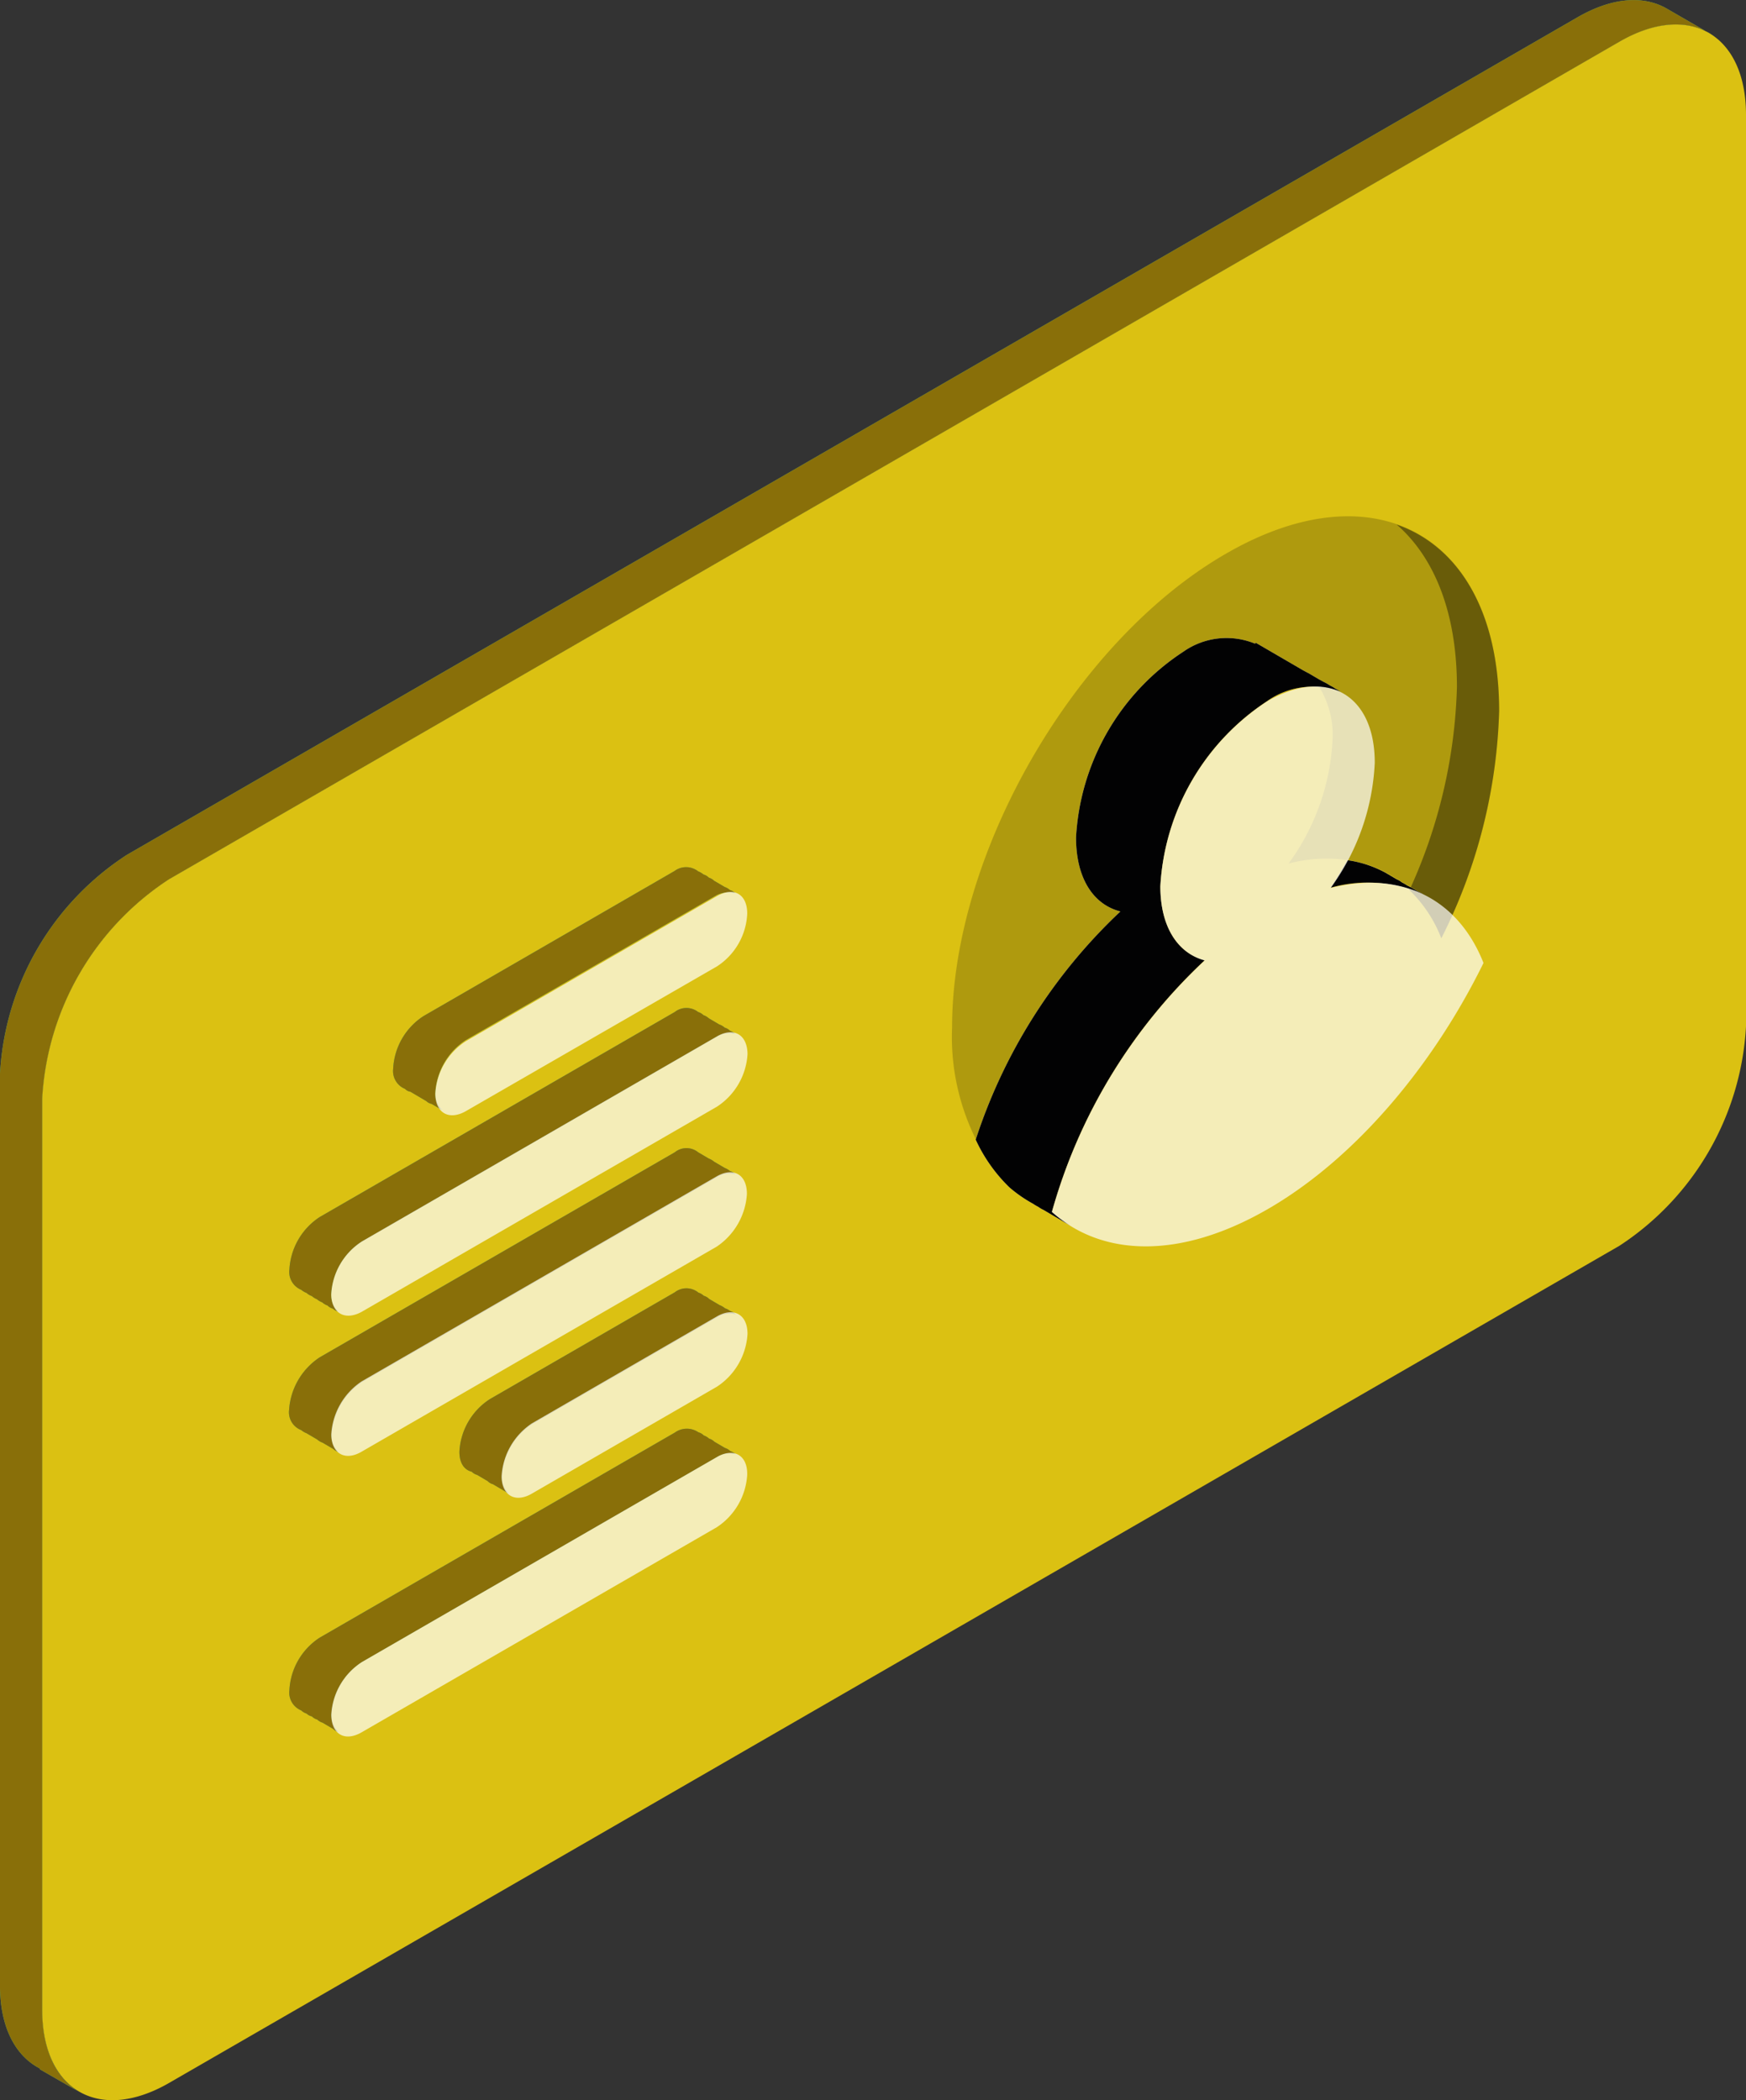 <svg xmlns="http://www.w3.org/2000/svg" width="98.708" height="118.737" viewBox="0 0 98.708 118.737">
  <rect x="0" y="0" width="98.708" height="118.737" fill="#333333" stroke="none"/>
  <g id="credit-card" transform="translate(14559.899 502.334)">
    <path id="Path_31177" data-name="Path 31177" d="M460.189,251.186c-1.29-1.449-3.463-1.643-5.936-.212l-81.994,47.349a15.859,15.859,0,0,0-7.173,12.4v51.536c0,2.279.795,3.887,2.1,4.629h0l-2.244-1.29.018-.035c-1.378-.707-2.261-2.314-2.261-4.7V309.329a15.78,15.78,0,0,1,7.173-12.385L451.867,249.6c1.979-1.148,3.763-1.254,5.071-.495h0l2.385,1.378A3.24,3.24,0,0,1,460.189,251.186Z" transform="translate(-14922.599 -750.948)" fill="#51b57a"/>
    <path id="Path_31178" data-name="Path 31178" d="M460.189,251.186c-1.29-1.449-3.463-1.643-5.936-.212l-81.994,47.349a15.859,15.859,0,0,0-7.173,12.4v51.536c0,2.279.795,3.887,2.1,4.629h0l-2.244-1.29.018-.035c-1.378-.707-2.261-2.314-2.261-4.7V309.329a15.78,15.78,0,0,1,7.173-12.385L451.867,249.6c1.979-1.148,3.763-1.254,5.071-.495h0l2.385,1.378A3.24,3.24,0,0,1,460.189,251.186Z" transform="translate(-14922.599 -750.948)" fill="#896f09"/>
    <path id="Path_31179" data-name="Path 31179" d="M364.05,361.642c0,4.558,3.216,6.413,7.173,4.134l81.994-47.331a15.848,15.848,0,0,0,7.155-12.4V254.507c0-4.558-3.216-6.413-7.155-4.134l-81.994,47.349a15.86,15.86,0,0,0-7.173,12.4Z" transform="translate(-14921.563 -750.348)" fill="#dbc112"/>
    <path id="Path_31180" data-name="Path 31180" d="M381.579,309.41a3.766,3.766,0,0,1,1.714-2.968l10.459-6.042a1.072,1.072,0,0,1,1.343.018.75.75,0,0,1,.3.177.649.649,0,0,1,.3.177,1006.53,1006.53,0,0,0,.6.353,1.04,1.04,0,0,1,.3.177.981.981,0,0,1,.3.159.749.749,0,0,1,.3.177,1.291,1.291,0,0,0-1.042.159L385.7,307.838a3.765,3.765,0,0,0-1.714,2.968,1.216,1.216,0,0,0,.389.972,7134.147,7134.147,0,0,0-.9-.53.648.648,0,0,1-.3-.177,1538.773,1538.773,0,0,0-.6-.353.65.65,0,0,1-.3-.177C381.844,310.435,381.579,310.046,381.579,309.41Zm12.173-24.858-20.07,11.59a3.792,3.792,0,0,0-1.714,2.968,1.089,1.089,0,0,0,.671,1.148,1.031,1.031,0,0,0,.3.177.845.845,0,0,0,.3.177.949.949,0,0,0,.283.177,1.033,1.033,0,0,0,.3.177.845.845,0,0,0,.3.177.649.649,0,0,0,.3.177.619.619,0,0,0,.3.159,1.242,1.242,0,0,1-.389-.972,3.784,3.784,0,0,1,1.732-2.968l20.07-11.59a1.284,1.284,0,0,1,1.042-.159h0a.845.845,0,0,0-.3-.177.649.649,0,0,0-.3-.177.843.843,0,0,0-.3-.177,2378.4,2378.4,0,0,0-.6-.353.845.845,0,0,0-.3-.177.751.751,0,0,0-.3-.177A1.072,1.072,0,0,0,393.752,284.552Zm0,23.78-20.07,11.59a3.766,3.766,0,0,0-1.714,2.968,1.089,1.089,0,0,0,.671,1.148.751.751,0,0,0,.3.177.619.619,0,0,0,.3.159.648.648,0,0,0,.3.177.751.751,0,0,0,.3.177,902.316,902.316,0,0,1,.6.353.648.648,0,0,0,.3.177h0a1.283,1.283,0,0,1-.389-.989,3.784,3.784,0,0,1,1.731-2.968l20.07-11.59a1.284,1.284,0,0,1,1.042-.159.845.845,0,0,0-.3-.177.75.75,0,0,0-.3-.177,3413.6,3413.6,0,0,0-.6-.353.75.75,0,0,0-.3-.177.843.843,0,0,0-.3-.177.648.648,0,0,0-.3-.177A1.159,1.159,0,0,0,393.752,308.333Zm3.427-30.494a.649.649,0,0,0-.3-.177.845.845,0,0,0-.3-.177,11207.482,11207.482,0,0,0-.6-.353.75.75,0,0,0-.3-.177.648.648,0,0,0-.3-.177,1.032,1.032,0,0,0-.3-.177,1.1,1.1,0,0,0-1.343-.018l-14.187,8.2a3.765,3.765,0,0,0-1.714,2.968,1.089,1.089,0,0,0,.671,1.148.5.5,0,0,0,.3.159,16816.925,16816.925,0,0,0,.9.53.618.618,0,0,0,.3.159,2906.344,2906.344,0,0,0,.6.353h0a1.283,1.283,0,0,1-.389-.989,3.813,3.813,0,0,1,1.714-2.968l14.187-8.2A1.529,1.529,0,0,1,397.179,277.839Zm-3.427,14.646-20.07,11.59a3.86,3.86,0,0,0-1.731,2.968,1.079,1.079,0,0,0,.689,1.148,1.034,1.034,0,0,0,.3.177,968.714,968.714,0,0,1,.6.353.848.848,0,0,0,.3.177,902.31,902.31,0,0,1,.6.353.844.844,0,0,0,.3.177h0a1.242,1.242,0,0,1-.389-.972,3.874,3.874,0,0,1,1.714-2.986l20.07-11.59a1.285,1.285,0,0,1,1.042-.159.649.649,0,0,0-.3-.177,1.035,1.035,0,0,0-.3-.177,1783.275,1783.275,0,0,1-.6-.353,1.03,1.03,0,0,0-.3-.177,2907.42,2907.42,0,0,0-.6-.354A1.048,1.048,0,0,0,393.752,292.485Z" transform="translate(-14915.506 -729.67)" fill="#51b57a"/>
    <path id="Path_31181" data-name="Path 31181" d="M381.579,309.41a3.766,3.766,0,0,1,1.714-2.968l10.459-6.042a1.072,1.072,0,0,1,1.343.018.75.75,0,0,1,.3.177.649.649,0,0,1,.3.177,1006.53,1006.53,0,0,0,.6.353,1.04,1.04,0,0,1,.3.177.981.981,0,0,1,.3.159.749.749,0,0,1,.3.177,1.291,1.291,0,0,0-1.042.159L385.7,307.838a3.765,3.765,0,0,0-1.714,2.968,1.216,1.216,0,0,0,.389.972,7134.147,7134.147,0,0,0-.9-.53.648.648,0,0,1-.3-.177,1538.773,1538.773,0,0,0-.6-.353.65.65,0,0,1-.3-.177C381.844,310.435,381.579,310.046,381.579,309.41Zm12.173-24.858-20.07,11.59a3.792,3.792,0,0,0-1.714,2.968,1.089,1.089,0,0,0,.671,1.148,1.031,1.031,0,0,0,.3.177.845.845,0,0,0,.3.177.949.949,0,0,0,.283.177,1.033,1.033,0,0,0,.3.177.845.845,0,0,0,.3.177.649.649,0,0,0,.3.177.619.619,0,0,0,.3.159,1.242,1.242,0,0,1-.389-.972,3.784,3.784,0,0,1,1.732-2.968l20.07-11.59a1.284,1.284,0,0,1,1.042-.159h0a.845.845,0,0,0-.3-.177.649.649,0,0,0-.3-.177.843.843,0,0,0-.3-.177,2378.4,2378.4,0,0,0-.6-.353.845.845,0,0,0-.3-.177.751.751,0,0,0-.3-.177A1.072,1.072,0,0,0,393.752,284.552Zm0,23.78-20.07,11.59a3.766,3.766,0,0,0-1.714,2.968,1.089,1.089,0,0,0,.671,1.148.751.751,0,0,0,.3.177.619.619,0,0,0,.3.159.648.648,0,0,0,.3.177.751.751,0,0,0,.3.177,902.316,902.316,0,0,1,.6.353.648.648,0,0,0,.3.177h0a1.283,1.283,0,0,1-.389-.989,3.784,3.784,0,0,1,1.731-2.968l20.07-11.59a1.284,1.284,0,0,1,1.042-.159.845.845,0,0,0-.3-.177.75.75,0,0,0-.3-.177,3413.6,3413.6,0,0,0-.6-.353.75.75,0,0,0-.3-.177.843.843,0,0,0-.3-.177.648.648,0,0,0-.3-.177A1.159,1.159,0,0,0,393.752,308.333Zm3.427-30.494a.649.649,0,0,0-.3-.177.845.845,0,0,0-.3-.177,11207.482,11207.482,0,0,0-.6-.353.75.75,0,0,0-.3-.177.648.648,0,0,0-.3-.177,1.032,1.032,0,0,0-.3-.177,1.1,1.1,0,0,0-1.343-.018l-14.187,8.2a3.765,3.765,0,0,0-1.714,2.968,1.089,1.089,0,0,0,.671,1.148.5.5,0,0,0,.3.159,16816.925,16816.925,0,0,0,.9.53.618.618,0,0,0,.3.159,2906.344,2906.344,0,0,0,.6.353h0a1.283,1.283,0,0,1-.389-.989,3.813,3.813,0,0,1,1.714-2.968l14.187-8.2A1.529,1.529,0,0,1,397.179,277.839Zm-3.427,14.646-20.07,11.59a3.86,3.86,0,0,0-1.731,2.968,1.079,1.079,0,0,0,.689,1.148,1.034,1.034,0,0,0,.3.177,968.714,968.714,0,0,1,.6.353.848.848,0,0,0,.3.177,902.31,902.31,0,0,1,.6.353.844.844,0,0,0,.3.177h0a1.242,1.242,0,0,1-.389-.972,3.874,3.874,0,0,1,1.714-2.986l20.07-11.59a1.285,1.285,0,0,1,1.042-.159.649.649,0,0,0-.3-.177,1.035,1.035,0,0,0-.3-.177,1783.275,1783.275,0,0,1-.6-.353,1.03,1.03,0,0,0-.3-.177,2907.42,2907.42,0,0,0-.6-.354A1.048,1.048,0,0,0,393.752,292.485Z" transform="translate(-14915.506 -729.67)" fill="#896f09"/>
    <path id="Path_31182" data-name="Path 31182" d="M373.3,299.883a3.784,3.784,0,0,1,1.731-2.968l20.07-11.59c.954-.548,1.714-.106,1.732.989h0A3.816,3.816,0,0,1,395.1,289.3l-20.07,11.59c-.954.53-1.731.088-1.731-1.007Zm5.883-11.325c0,1.1.777,1.537,1.732.989l14.187-8.18a3.75,3.75,0,0,0,1.714-2.986h0c0-1.1-.76-1.537-1.714-.989l-14.187,8.2a3.784,3.784,0,0,0-1.732,2.968ZM373.3,307.815a3.873,3.873,0,0,1,1.714-2.986l20.07-11.59c.954-.548,1.714-.106,1.714.989h0a3.874,3.874,0,0,1-1.714,2.986l-20.07,11.59c-.936.548-1.714.106-1.714-.989Zm0,15.848a3.784,3.784,0,0,1,1.731-2.968l20.07-11.59c.954-.548,1.732-.106,1.714.989h0a3.815,3.815,0,0,1-1.731,2.986l-20.07,11.59c-.954.548-1.714.106-1.714-1.007Zm9.629-13.48c0,1.1.777,1.537,1.714.989L395.1,305.13a3.836,3.836,0,0,0,1.732-2.986h0c0-1.1-.777-1.537-1.732-.989L384.643,307.2a3.852,3.852,0,0,0-1.714,2.986Z" transform="translate(-14914.471 -729.064)" fill="#fff" opacity="0.7"/>
    <path id="Path_31183" data-name="Path 31183" d="M424.1,276.148a30.337,30.337,0,0,1-3.269,12.844,7.609,7.609,0,0,0-1.908-2.827c.3.106.6.194.883.318a2.466,2.466,0,0,0-.3-.159c-.106-.053-.194-.124-.3-.177a2.464,2.464,0,0,0-.3-.159c-.106-.053-.194-.124-.3-.177-.088-.053-.194-.124-.3-.177s-.194-.124-.3-.177-.194-.124-.283-.159a5.482,5.482,0,0,0-1.042-.459h-.018a6.185,6.185,0,0,0-1.131-.265h0a8.369,8.369,0,0,0-3.339.194,12.914,12.914,0,0,0,2.491-7.085,5.167,5.167,0,0,0-.76-2.9,3.1,3.1,0,0,1,1.219.3,2.662,2.662,0,0,0-.3-.177,993925384462.678,993925384462.678,0,0,0-.6-.353.978.978,0,0,0-.3-.159,2308.929,2308.929,0,0,1-.6-.353,1.673,1.673,0,0,0-.3-.177,2.689,2.689,0,0,0-.3-.177l-2.4-1.4-.035.053a4.236,4.236,0,0,0-4.064.459,13.4,13.4,0,0,0-6.06,10.494c0,2.314.989,3.781,2.509,4.187a30.854,30.854,0,0,0-8.18,12.9,9.9,9.9,0,0,0,.83,1.413,13.02,13.02,0,0,1-2.173-7.774c0-9.841,6.926-21.837,15.477-26.766C417.17,262.315,424.1,266.308,424.1,276.148Z" transform="translate(-14899.244 -738.28)" fill="#020203" opacity="0.2"/>
    <path id="Path_31184" data-name="Path 31184" d="M410.8,274.587c0-4.223-1.29-7.35-3.41-9.187,3.533,1.237,5.795,4.929,5.795,10.548a30.338,30.338,0,0,1-3.269,12.844,7.554,7.554,0,0,0-1.8-2.721A29.448,29.448,0,0,0,410.8,274.587Z" transform="translate(-14888.333 -738.079)" fill="#020203" opacity="0.4"/>
    <path id="Path_31185" data-name="Path 31185" d="M414.944,281.6a6.313,6.313,0,0,1,2.173.724,3735.752,3735.752,0,0,1,.6.353,1.335,1.335,0,0,1,.3.177,2.659,2.659,0,0,1,.3.177,2.451,2.451,0,0,1,.3.159c.106.053.194.124.3.177a2.5,2.5,0,0,1,.3.159,7.73,7.73,0,0,0-5.23-.371c.335-.495.653-1.025.954-1.555Zm-4.523-9.01a13.391,13.391,0,0,0-6.06,10.477c0,2.314.989,3.8,2.509,4.187a30.819,30.819,0,0,0-8.639,14.222,8.523,8.523,0,0,0,1.025.76h0c-.106-.053-.194-.106-.3-.159a4615.782,4615.782,0,0,0-.6-.353,11211.06,11211.06,0,0,0-.6-.353,1.679,1.679,0,0,1-.3-.177,2.645,2.645,0,0,1-.3-.177,7.7,7.7,0,0,1-1.325-.919,8.967,8.967,0,0,1-1.908-2.7,30.793,30.793,0,0,1,8.18-12.9c-1.519-.389-2.509-1.855-2.509-4.187a13.422,13.422,0,0,1,6.06-10.494,4.241,4.241,0,0,1,4.063-.459l.035-.053,2.7,1.572c.106.053.194.106.3.159a2906.545,2906.545,0,0,1,.6.353c.106.053.194.106.3.159a2.664,2.664,0,0,1,.3.177,1.684,1.684,0,0,1,.3.177,2.676,2.676,0,0,1,.3.177A4.46,4.46,0,0,0,410.421,272.587Z" transform="translate(-14898.661 -735.301)" fill="#fff" opacity="0.7"/>
    <path id="Path_31186" data-name="Path 31186" d="M414.944,281.6a6.313,6.313,0,0,1,2.173.724,3735.752,3735.752,0,0,1,.6.353,1.335,1.335,0,0,1,.3.177,2.659,2.659,0,0,1,.3.177,2.451,2.451,0,0,1,.3.159c.106.053.194.124.3.177a2.5,2.5,0,0,1,.3.159,7.73,7.73,0,0,0-5.23-.371c.335-.495.653-1.025.954-1.555Zm-4.523-9.01a13.391,13.391,0,0,0-6.06,10.477c0,2.314.989,3.8,2.509,4.187a30.819,30.819,0,0,0-8.639,14.222,8.523,8.523,0,0,0,1.025.76h0c-.106-.053-.194-.106-.3-.159a4615.782,4615.782,0,0,0-.6-.353,11211.06,11211.06,0,0,0-.6-.353,1.679,1.679,0,0,1-.3-.177,2.645,2.645,0,0,1-.3-.177,7.7,7.7,0,0,1-1.325-.919,8.967,8.967,0,0,1-1.908-2.7,30.793,30.793,0,0,1,8.18-12.9c-1.519-.389-2.509-1.855-2.509-4.187a13.422,13.422,0,0,1,6.06-10.494,4.241,4.241,0,0,1,4.063-.459l.035-.053,2.7,1.572c.106.053.194.106.3.159a2906.545,2906.545,0,0,1,.6.353c.106.053.194.106.3.159a2.664,2.664,0,0,1,.3.177,1.684,1.684,0,0,1,.3.177,2.676,2.676,0,0,1,.3.177A4.46,4.46,0,0,0,410.421,272.587Z" transform="translate(-14898.661 -735.301)" fill="#020203"/>
    <path id="Path_31187" data-name="Path 31187" d="M408.551,300.136c-4.964,2.862-9.364,2.685-12.19.159A30.818,30.818,0,0,1,405,286.073c-1.5-.406-2.509-1.873-2.509-4.187a13.39,13.39,0,0,1,6.06-10.477c3.357-1.926,6.06-.371,6.06,3.48a13.006,13.006,0,0,1-2.491,7.085c4.01-1.007,7.208.618,8.639,4.24C417.914,292.009,413.515,297.274,408.551,300.136Z" transform="translate(-14896.79 -734.105)" fill="#fff" opacity="0.7"/>
  </g>
</svg>
